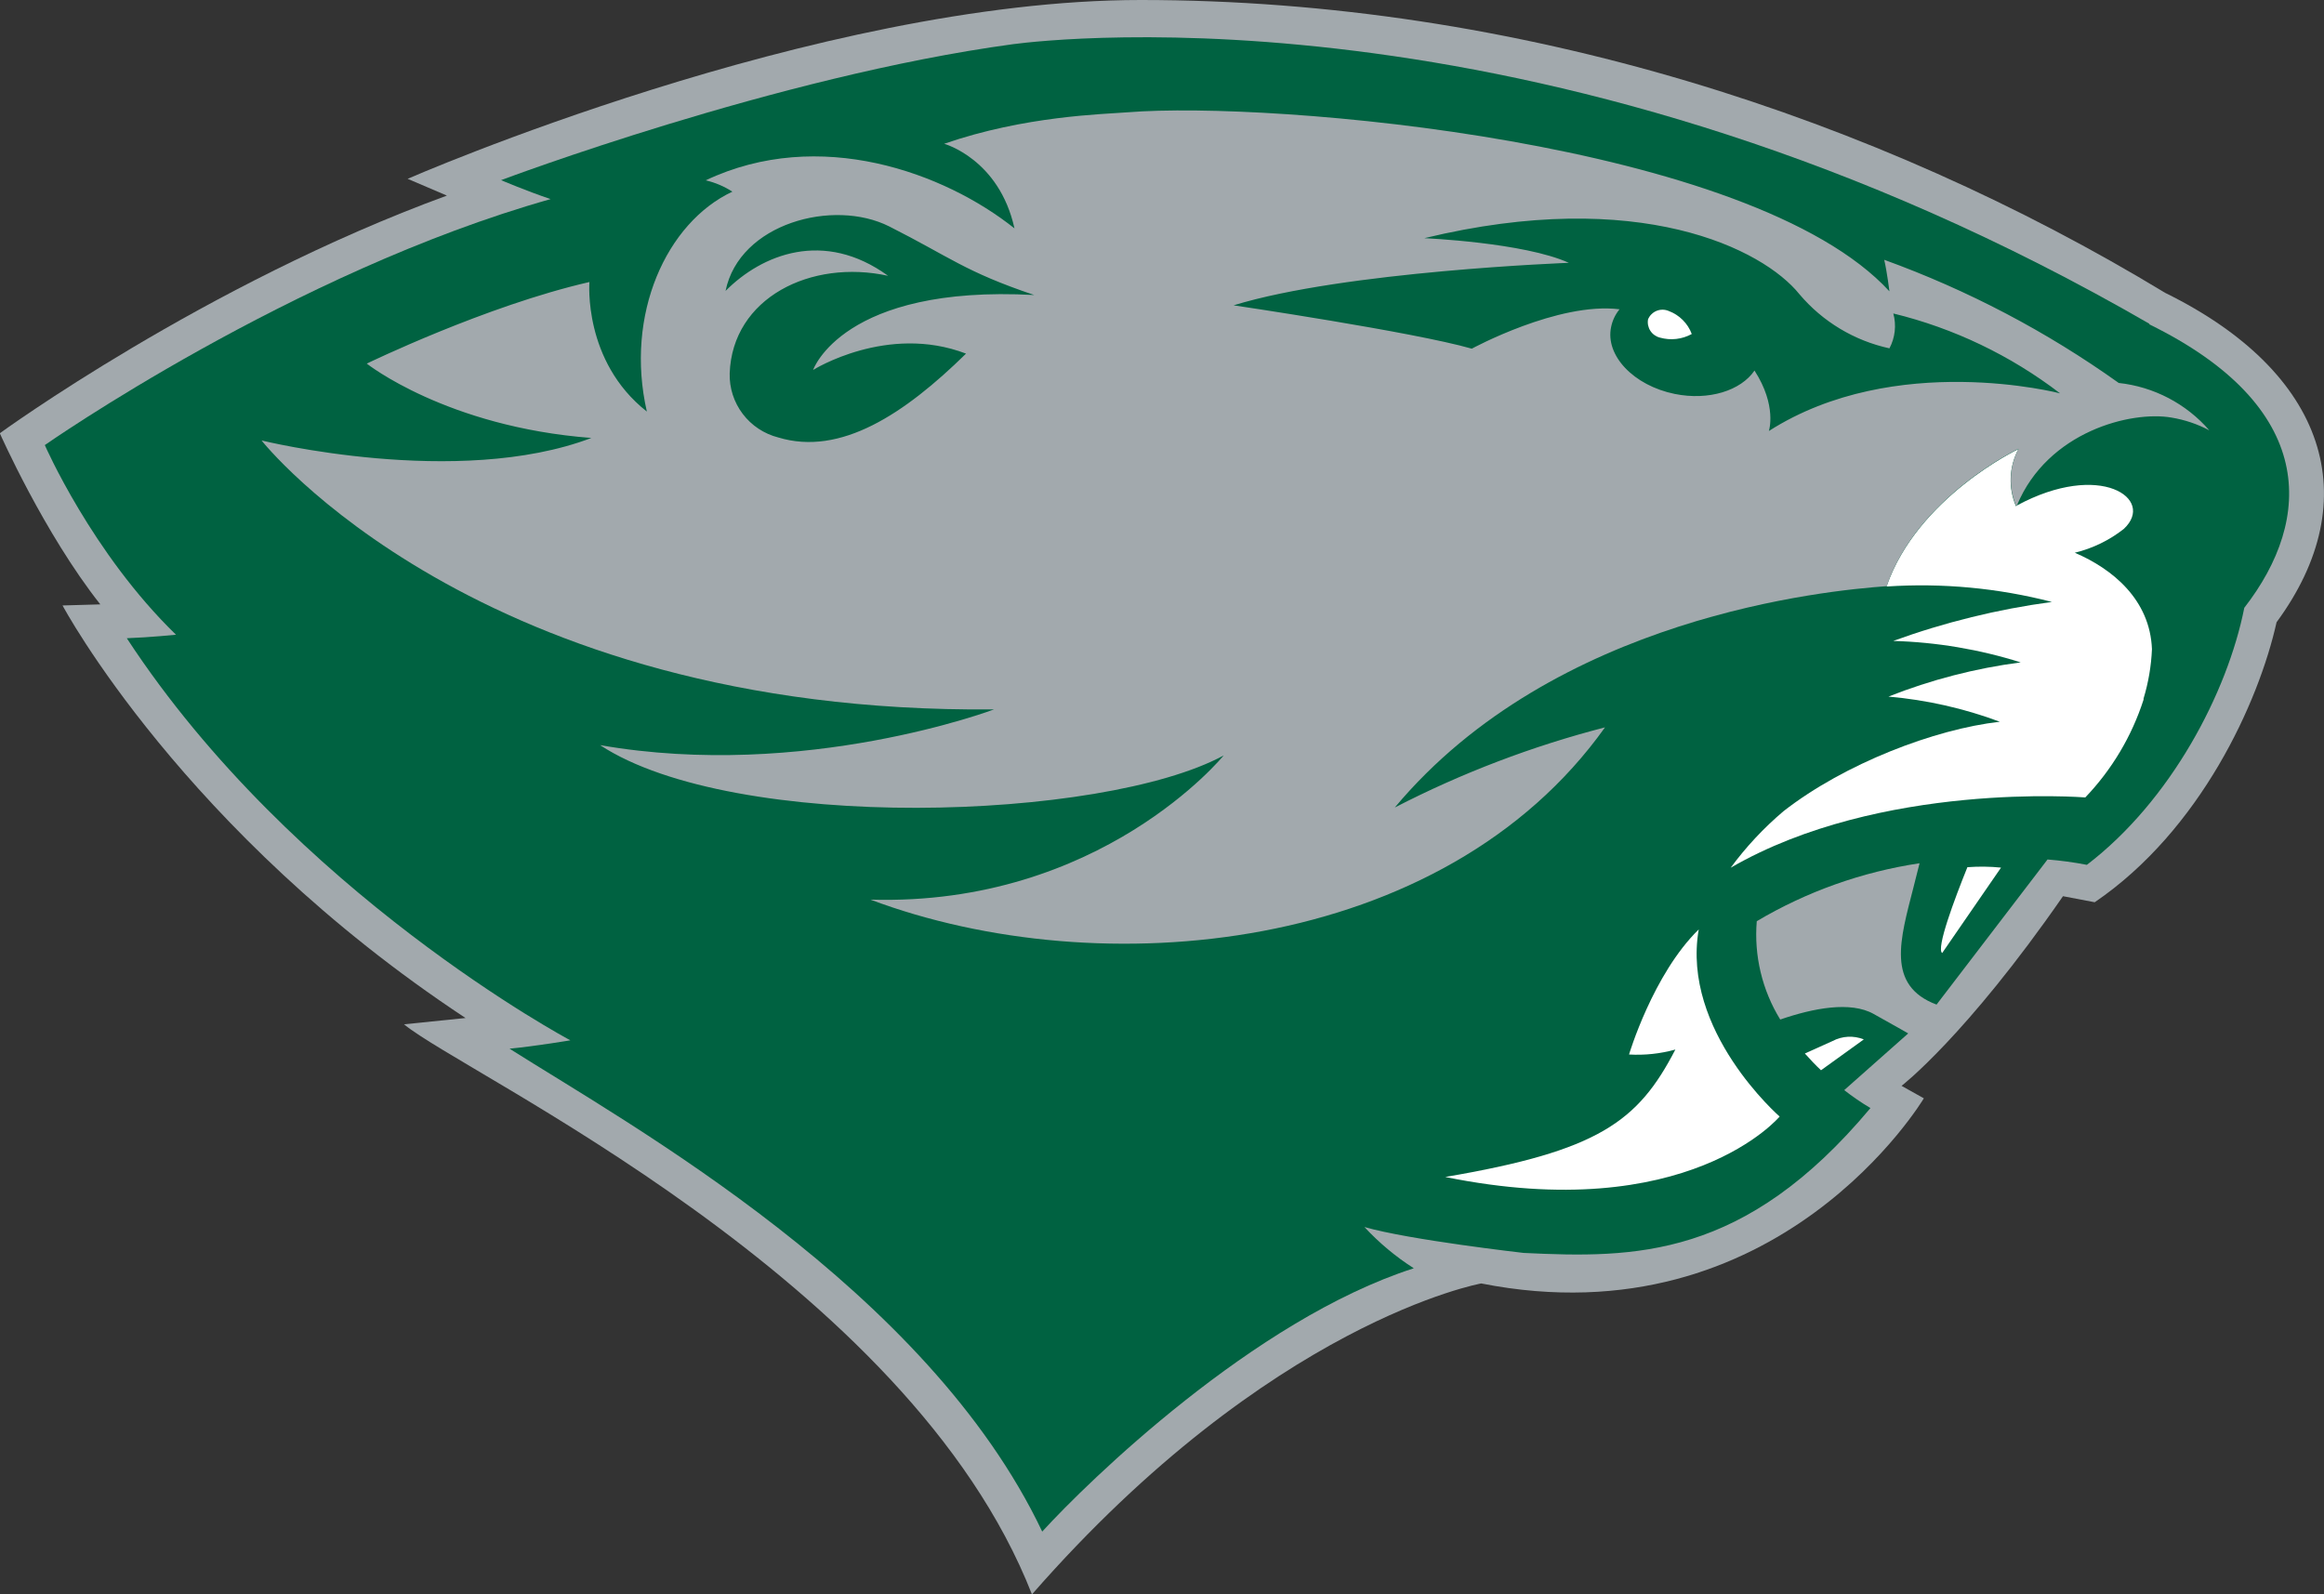 <svg xmlns="http://www.w3.org/2000/svg" width="137" height="94" viewBox="0 0 137 94" fill="none"><rect x="0" y="0" width="137" height="94" fill="#333333" stroke="none"/><g clip-path="url(#clip0_4516_251313)"><path d="M67.248 0C89.553 0 110.684 6.989 127.636 17.266C137.183 21.962 139.533 29.44 134.204 36.687C133.153 41.412 129.718 48.95 123.483 53.196L121.614 52.84C115.874 61.124 112.097 64.021 112.097 64.021L113.41 64.757C113.41 64.757 104.855 79.132 87.318 75.672C87.318 75.672 74.926 77.896 60.834 94.005C53.543 75.375 27.331 63.319 23.817 60.393L27.445 60.022C10.79 49.039 3.687 35.698 3.687 35.698L5.913 35.634C2.592 31.432 -0.01 25.545 -0.01 25.545C-0.01 25.545 12.05 16.757 26.345 11.532L24.03 10.543C24.03 10.543 48.13 0 67.248 0Z" fill="#A2A9AD"></path><path d="M126.715 19.094C91.725 -1.132 62.148 2.288 59.714 2.605C45.781 4.493 29.538 10.622 29.538 10.622C29.538 10.622 31.024 11.255 32.457 11.739C17.23 16.035 2.642 26.242 2.642 26.242C2.642 26.242 5.418 32.613 10.375 37.423C10.375 37.423 8.888 37.576 7.475 37.63C17.314 52.667 33.622 61.337 33.622 61.337C33.622 61.337 31.639 61.673 30.038 61.831C37.131 66.324 54.644 75.998 61.439 90.302C64.116 87.366 73.915 77.807 83.343 74.777C82.274 74.093 81.296 73.275 80.433 72.345C83.07 73.106 89.817 73.872 89.817 73.872C96.374 74.188 102.838 74.218 110.263 65.331C109.725 65.012 109.209 64.659 108.717 64.273L112.489 60.931C112.489 60.931 111.964 60.625 110.447 59.78C109.084 59.019 106.898 59.439 104.945 60.111C103.878 58.374 103.393 56.343 103.562 54.313C106.509 52.566 109.768 51.406 113.158 50.897C113.044 51.337 112.925 51.807 112.801 52.311C112.023 55.361 111.165 58.104 114.159 59.231L120.702 50.675C121.481 50.737 122.255 50.842 123.022 50.991C127.979 47.2 131.31 40.838 132.301 35.836C136.395 30.567 136.584 23.973 126.695 19.119" fill="#006241"></path><path d="M115.978 51.13C115.21 53.033 114.13 55.919 114.491 56.191L117.961 51.154C117.302 51.088 116.639 51.08 115.978 51.13Z" fill="white"></path><path d="M100.141 54.798C97.44 57.437 96.032 62.173 96.032 62.173C96.953 62.226 97.875 62.128 98.763 61.881C96.563 66.132 94.243 67.857 85.197 69.394C99.507 72.306 104.91 65.831 104.91 65.831C104.91 65.831 99.1 60.779 100.141 54.798Z" fill="white"></path><path d="M108.023 61.382L106.397 62.114C106.714 62.469 107.031 62.806 107.349 63.102L109.872 61.283C109.575 61.164 109.256 61.111 108.936 61.128C108.617 61.145 108.305 61.232 108.023 61.382Z" fill="white"></path><path d="M122.308 32.589C123.361 32.334 124.347 31.855 125.198 31.185C127.096 29.421 123.81 27.147 118.893 29.806L118.843 29.851C118.613 29.314 118.506 28.732 118.531 28.149C118.555 27.565 118.711 26.995 118.987 26.48C118.987 26.48 113.039 29.302 111.21 34.581C114.488 34.361 117.78 34.668 120.96 35.49C117.768 35.919 114.632 36.69 111.606 37.789C114.158 37.861 116.687 38.287 119.121 39.054C116.448 39.402 113.829 40.079 111.324 41.071C113.57 41.267 115.78 41.766 117.892 42.554C114.06 42.984 108.731 45.025 105.138 47.828C103.973 48.814 102.929 49.932 102.025 51.16C110.858 46.044 122.928 47.017 122.928 47.017C124.495 45.379 125.67 43.406 126.363 41.249C126.36 41.228 126.36 41.206 126.363 41.185C126.65 40.239 126.816 39.261 126.858 38.273C126.744 35.362 124.548 33.548 122.308 32.589Z" fill="white"></path><path d="M97.856 19.906C98.484 20.084 99.158 20.007 99.73 19.693C99.614 19.382 99.433 19.099 99.197 18.865C98.962 18.63 98.679 18.449 98.367 18.334C98.255 18.286 98.134 18.261 98.012 18.26C97.89 18.259 97.769 18.282 97.656 18.328C97.543 18.374 97.44 18.442 97.354 18.528C97.267 18.613 97.199 18.716 97.152 18.828C97.11 19.063 97.16 19.306 97.29 19.506C97.421 19.706 97.624 19.849 97.856 19.906Z" fill="white"></path><path d="M124.9 22.579C120.645 19.543 115.994 17.1 111.076 15.318C111.24 16.03 111.383 17.177 111.383 17.177C103.259 8.329 74.936 5.942 66.505 6.619C65.018 6.737 60.433 6.826 55.659 8.477C55.659 8.477 58.901 9.372 59.803 13.465C55.684 10.178 48.299 7.459 41.602 10.632C42.16 10.763 42.692 10.989 43.173 11.3C39.282 13.129 36.824 18.546 38.132 24.265C34.36 21.299 34.747 16.628 34.747 16.628C28.655 18.022 21.621 21.438 21.621 21.438C21.621 21.438 26.32 25.17 34.861 25.822C26.975 28.817 15.42 25.97 15.42 25.97C15.42 25.97 28.105 42.109 58.599 41.827C58.599 41.827 47.431 46.039 35.376 43.933C43.253 49.108 64.998 48.411 72.136 44.541C72.136 44.541 64.899 53.438 51.317 53.043C64.839 58.119 85.073 56.276 94.615 42.885C90.32 43.993 86.163 45.578 82.223 47.611C91.641 36.341 107.705 34.813 111.22 34.561C113.039 29.282 118.997 26.46 118.997 26.46C118.721 26.975 118.565 27.546 118.541 28.129C118.516 28.712 118.623 29.294 118.853 29.831L118.903 29.786C120.717 25.437 125.634 24.206 128.013 24.621C128.791 24.75 129.543 25.003 130.239 25.372C128.877 23.802 126.97 22.804 124.9 22.579ZM83.963 14.043C96.622 10.983 103.933 14.681 106.075 17.345C107.443 18.964 109.309 20.087 111.383 20.538C111.718 19.906 111.8 19.171 111.611 18.482C115.181 19.353 118.528 20.958 121.441 23.192C121.441 23.192 111.725 20.657 104.275 25.412C104.275 25.412 104.771 23.929 103.428 21.848C102.625 23.029 100.736 23.632 98.729 23.227C96.295 22.733 94.615 20.953 94.977 19.273C95.055 18.892 95.225 18.535 95.472 18.235C91.859 17.785 86.763 20.558 86.763 20.558C83.318 19.569 72.721 18.002 72.721 18.002C79.249 15.991 92.483 15.496 92.483 15.496C89.831 14.295 83.963 14.043 83.963 14.043ZM52.423 13.351C55.996 15.155 56.884 16.02 60.968 17.394C49.672 16.782 47.932 21.813 47.932 21.813C47.932 21.813 52.299 19.07 56.948 20.849C53.32 24.413 49.543 26.905 45.88 25.793C45.043 25.58 44.303 25.09 43.783 24.402C43.262 23.715 42.991 22.872 43.015 22.011C43.173 17.562 47.803 15.264 52.353 16.262C48.576 13.519 44.918 14.992 42.772 17.152C43.585 13.168 49.131 11.69 52.423 13.351Z" fill="#A2A9AD"></path></g><defs><clipPath id="clip0_4516_251313"><rect width="137" height="94" fill="white"></rect></clipPath></defs></svg>